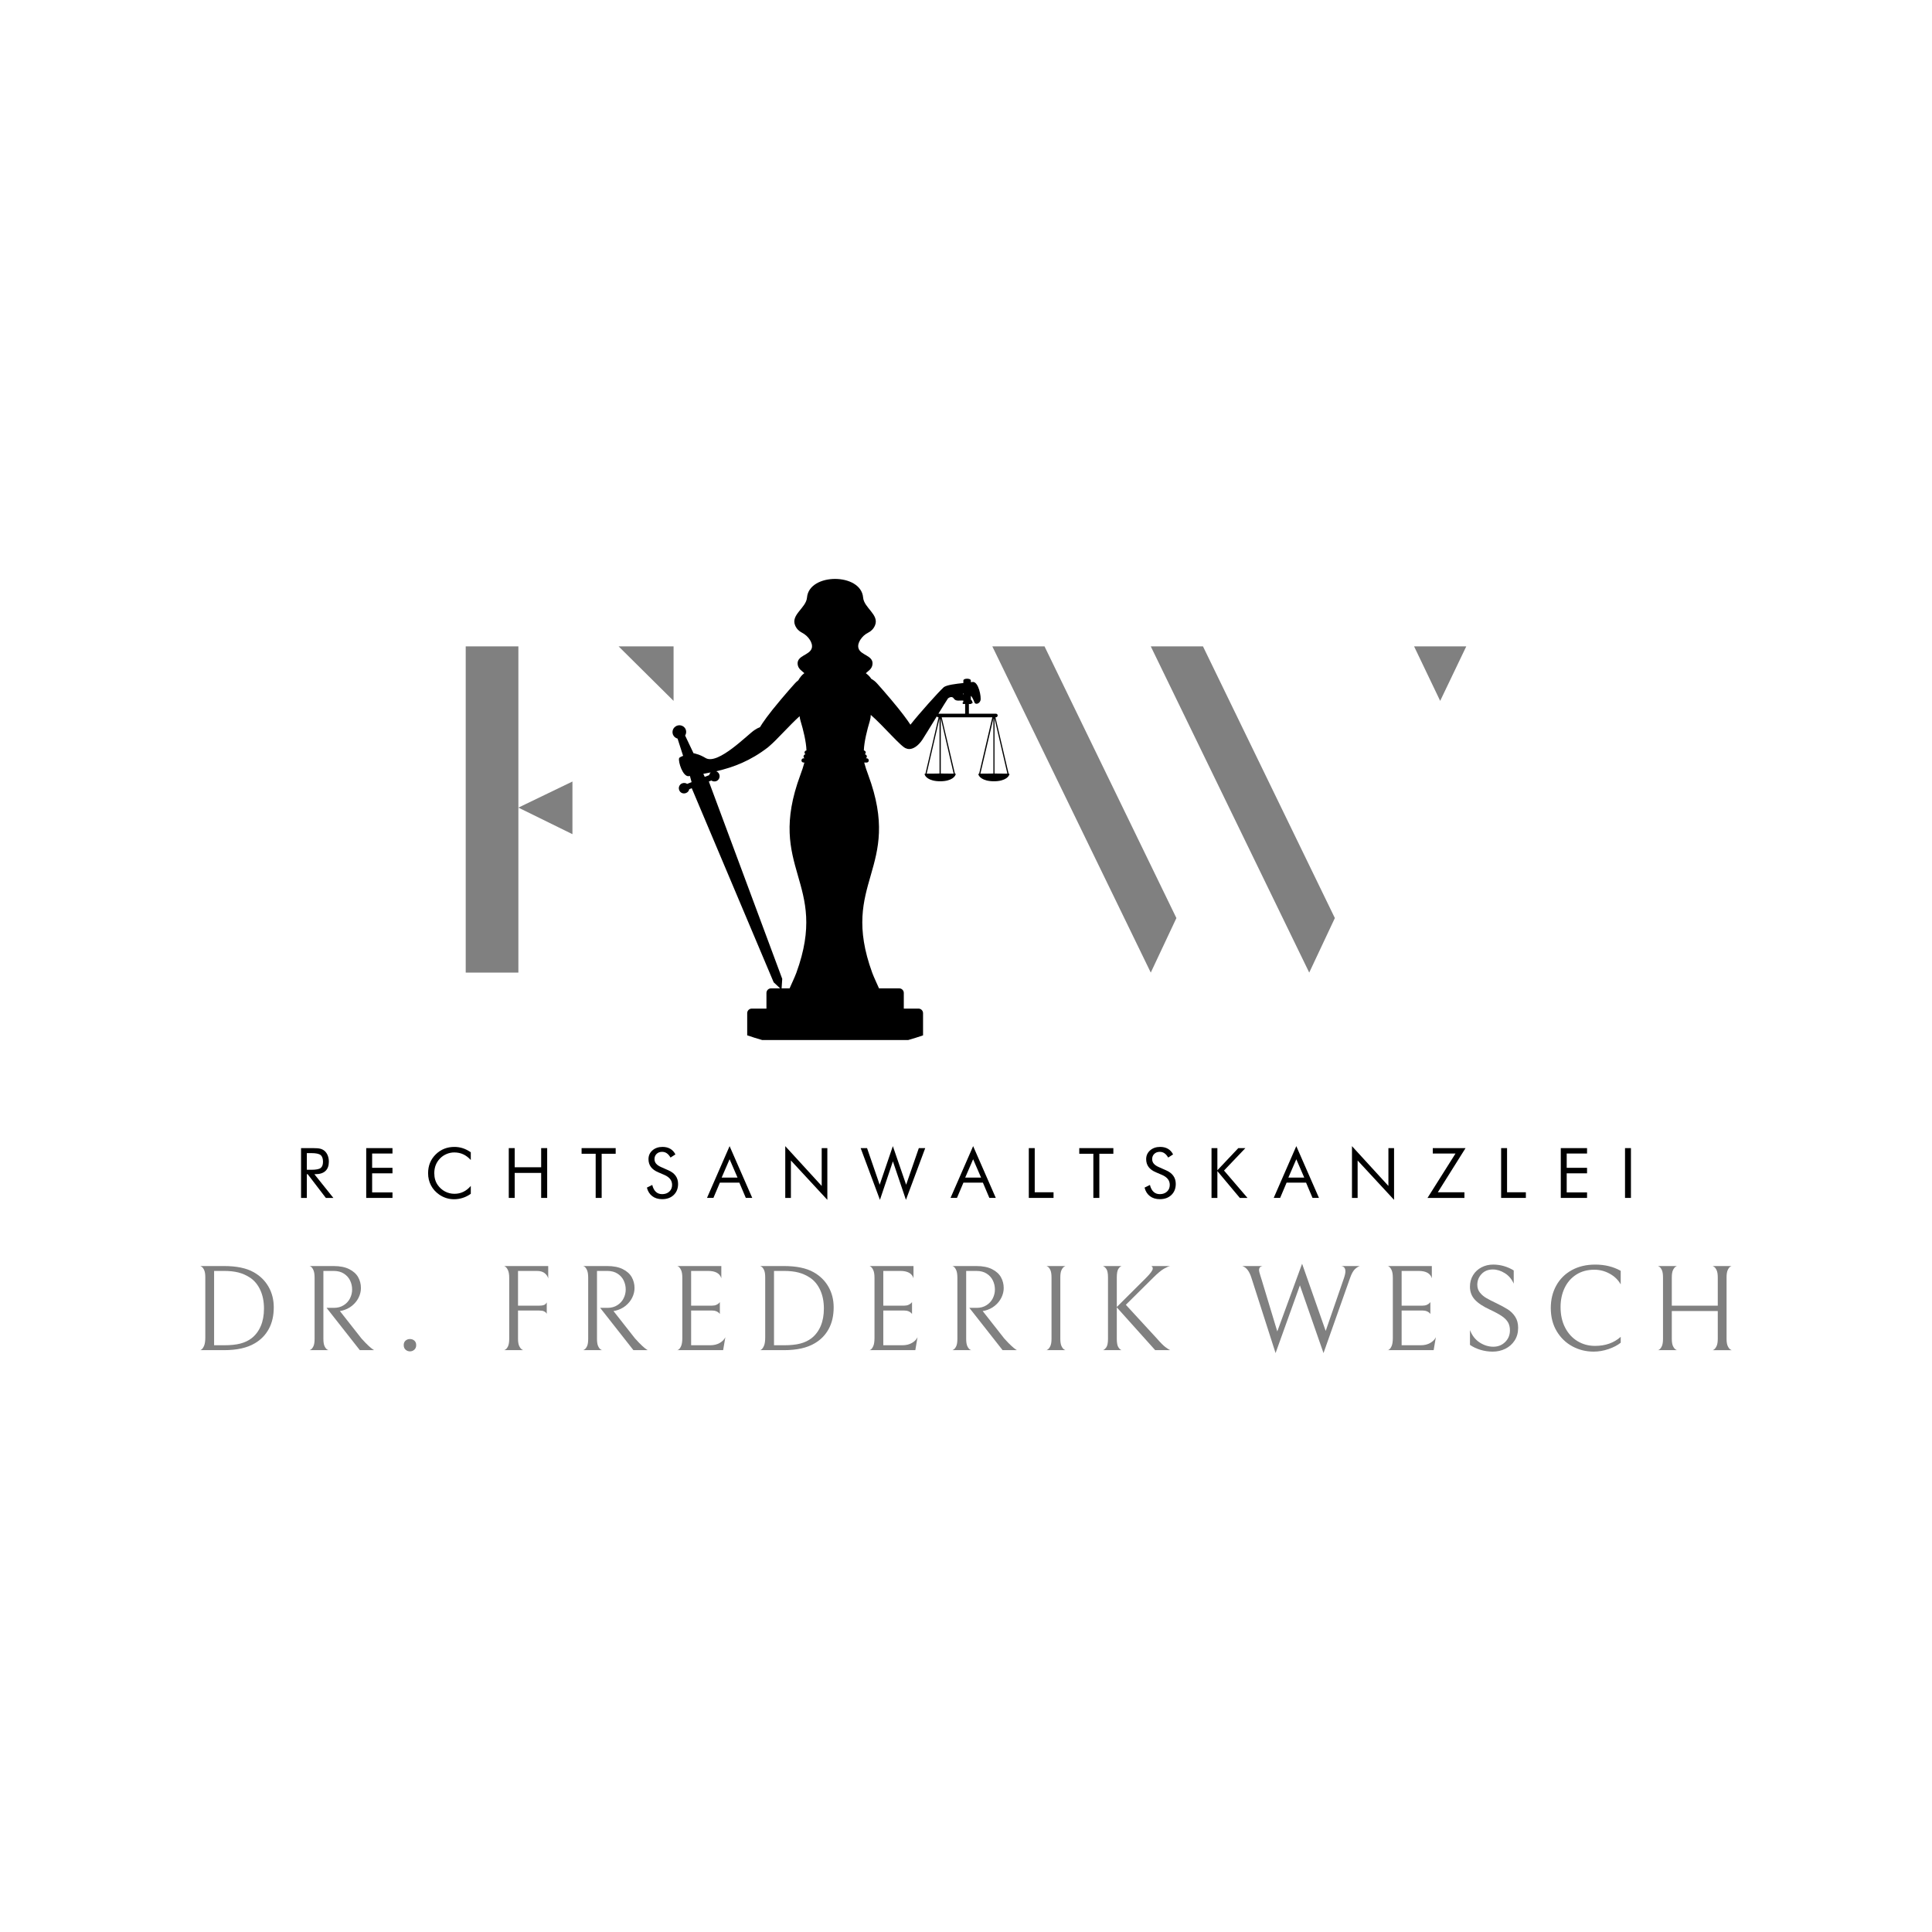 <?xml version="1.0" encoding="utf-8"?>
<svg xmlns="http://www.w3.org/2000/svg" style="enable-background:new 0 0 3000 3000;" version="1.1" viewBox="0 0 3000 3000" x="0px" y="0px">
<style type="text/css">
	.st0{display:none;}
	.st1{display:inline;fill:#0C0C0C;}
	.st2{display:none;fill:#FFFFFF;}
	.st3{fill:#FFFFFF;}
	.st4{fill:#808080;}
	.st5{fill-rule:evenodd;clip-rule:evenodd;}
</style>
<g class="st0" id="Layer_2">
	<rect class="st1" height="1127.75" width="2964.88" x="3194.87" y="34.37"/>
</g>
<g id="Layer_3">
	<rect class="st2" height="3000" width="3000" x="0" y="0"/>
	<g id="Layer_4">
	</g>
	<rect class="st3" height="3164.34" width="3164.34" x="-82.17" y="-82.17"/>
	<g>
		<g>
			<g>
				<path class="st4" d="M348.03,2096.51h-37.4c0,0.38,0.76,0.03,2.28-1.04c1.52-1.08,2.88-3.07,4.08-5.98&#xD;&#xA;					c1.2-2.91,1.81-7.15,1.81-12.72v-93.4c0-4.93-0.6-8.7-1.81-11.29c-1.2-2.59-2.56-4.34-4.08-5.22c-1.52-0.88-2.28-1.2-2.28-0.95&#xD;&#xA;					h37.21c19.36,0,34.67,3.16,45.94,9.49c9.99,5.57,17.71,13.1,23.16,22.59c5.44,9.49,8.16,20.18,8.16,32.08&#xD;&#xA;					c0,12.91-2.56,24.08-7.69,33.5c-5.13,9.43-12.37,16.86-21.74,22.31C383.79,2092.96,367.9,2096.51,348.03,2096.51z&#xD;&#xA;					 M370.43,1975.96c-6.33-1.64-13.86-2.47-22.59-2.47h-15.38v115.42h15.38c10.37,0,18.89-0.88,25.53-2.66&#xD;&#xA;					c6.64-1.77,12.37-4.49,17.18-8.16c6.2-4.8,10.98-11.1,14.33-18.89c3.35-7.78,5.03-16.86,5.03-27.24&#xD;&#xA;					c0-11.01-1.93-20.66-5.79-28.95c-3.86-8.29-9.15-14.65-15.85-19.08C382.71,1980.27,376.76,1977.61,370.43,1975.96z"/>
				<path class="st4" d="M533.68,2026.75c4.3-2.72,7.56-6.26,9.78-10.63c2.21-4.37,3.32-8.95,3.32-13.76&#xD;&#xA;					c0-4.94-1.05-9.59-3.13-13.95s-5.28-7.94-9.58-10.72c-4.31-2.78-9.56-4.18-15.76-4.18h-16.14v105.55&#xD;&#xA;					c0,5.06,0.63,8.89,1.89,11.48c1.27,2.59,2.66,4.31,4.18,5.13c1.52,0.82,2.28,1.11,2.28,0.85h-30.18c0,0.25,0.76-0.06,2.28-0.95&#xD;&#xA;					c1.52-0.88,2.88-2.59,4.08-5.13c1.2-2.53,1.81-6.33,1.81-11.39v-94.92c0-5.18-0.6-9.14-1.81-11.86&#xD;&#xA;					c-1.2-2.72-2.56-4.56-4.08-5.51c-1.52-0.95-2.28-1.23-2.28-0.85h37.59c9.87,0,18,1.61,24.39,4.84&#xD;&#xA;					c6.39,3.23,11.01,7.4,13.86,12.53c2.85,5.13,4.27,10.72,4.27,16.8c0,5.06-1.2,10.03-3.61,14.9c-2.41,4.87-5.85,9.11-10.35,12.72&#xD;&#xA;					s-9.71,6.11-15.66,7.5l-3.04,0.57l33.41,42.52c4.43,4.93,8.1,8.73,11.01,11.39c2.91,2.66,5.03,4.43,6.36,5.31&#xD;&#xA;					c1.33,0.89,2.12,1.4,2.37,1.52h-22.21l-51.64-65.68h11.39C524.32,2030.83,529.38,2029.47,533.68,2026.75z"/>
				<path class="st4" d="M629.83,2095.84c-1.96-1.71-2.94-4.08-2.94-7.12c0-3.03,0.95-5.38,2.85-7.02c1.9-1.64,4.18-2.47,6.84-2.47&#xD;&#xA;					s4.93,0.83,6.83,2.47s2.85,3.99,2.85,7.02c0,3.04-0.98,5.41-2.94,7.12c-1.96,1.71-4.21,2.56-6.74,2.56&#xD;&#xA;					C634.04,2098.4,631.79,2097.55,629.83,2095.84z"/>
				<path class="st4" d="M804.38,1973.5v53.91h32.84c4.68,0,7.81-0.69,9.4-2.09c1.58-1.39,2.37-2.53,2.37-3.42v18.61&#xD;&#xA;					c0-0.38-0.29-0.98-0.85-1.81c-0.57-0.82-1.71-1.64-3.42-2.47c-1.71-0.82-4.21-1.23-7.5-1.23h-32.84v43.85&#xD;&#xA;					c0,4.94,0.63,8.71,1.89,11.3c1.27,2.59,2.66,4.37,4.18,5.32c1.52,0.95,2.28,1.29,2.28,1.04h-30.18c0,0.25,0.76-0.06,2.28-0.95&#xD;&#xA;					c1.52-0.88,2.88-2.62,4.08-5.22c1.2-2.59,1.81-6.42,1.81-11.49v-94.34c0-5.18-0.6-9.14-1.81-11.86&#xD;&#xA;					c-1.2-2.72-2.56-4.62-4.08-5.69c-1.52-1.08-2.28-1.43-2.28-1.05h68.72v19.36c-0.64-3.04-2.41-5.76-5.32-8.16&#xD;&#xA;					c-2.91-2.4-7.02-3.61-12.34-3.61H804.38z"/>
				<path class="st4" d="M958.52,2026.75c4.3-2.72,7.56-6.26,9.78-10.63c2.21-4.37,3.32-8.95,3.32-13.76&#xD;&#xA;					c0-4.94-1.05-9.59-3.13-13.95c-2.09-4.37-5.28-7.94-9.58-10.72c-4.31-2.78-9.56-4.18-15.76-4.18h-16.14v105.55&#xD;&#xA;					c0,5.06,0.63,8.89,1.89,11.48c1.27,2.59,2.66,4.31,4.18,5.13c1.52,0.82,2.28,1.11,2.28,0.85h-30.18c0,0.25,0.76-0.06,2.28-0.95&#xD;&#xA;					c1.52-0.88,2.88-2.59,4.08-5.13c1.2-2.53,1.81-6.33,1.81-11.39v-94.92c0-5.18-0.6-9.14-1.81-11.86&#xD;&#xA;					c-1.2-2.72-2.56-4.56-4.08-5.51c-1.52-0.95-2.28-1.23-2.28-0.85h37.59c9.87,0,18,1.61,24.39,4.84&#xD;&#xA;					c6.39,3.23,11.01,7.4,13.86,12.53c2.85,5.13,4.27,10.72,4.27,16.8c0,5.06-1.2,10.03-3.61,14.9c-2.41,4.87-5.85,9.11-10.35,12.72&#xD;&#xA;					c-4.49,3.61-9.71,6.11-15.66,7.5l-3.04,0.57l33.41,42.52c4.43,4.93,8.1,8.73,11.01,11.39c2.91,2.66,5.03,4.43,6.36,5.31&#xD;&#xA;					c1.33,0.89,2.12,1.4,2.37,1.52h-22.21l-51.64-65.68h11.39C949.15,2030.83,954.21,2029.47,958.52,2026.75z"/>
				<path class="st4" d="M1051.34,2096.51c0,0.38,0.76,0.09,2.28-0.85c1.52-0.95,2.88-2.85,4.08-5.69c1.2-2.85,1.81-6.99,1.81-12.44&#xD;&#xA;					v-93.21c0-5.19-0.6-9.14-1.81-11.86c-1.2-2.72-2.56-4.59-4.08-5.6c-1.52-1.01-2.28-1.33-2.28-0.95h68.72v18.98&#xD;&#xA;					c-2.28-7.59-9.11-11.39-20.5-11.39h-26.39v53.91h32.65c2.53,0,4.68-0.41,6.45-1.23c1.77-0.82,3.1-1.67,3.99-2.56&#xD;&#xA;					c0.88-0.88,1.39-1.46,1.52-1.71v18.41c-0.13-0.25-0.64-0.82-1.52-1.71c-0.89-0.88-2.18-1.71-3.89-2.47&#xD;&#xA;					c-1.71-0.76-3.83-1.14-6.36-1.14h-32.84v53.91h29.61c5.69,0,10.6-1.17,14.71-3.51c4.11-2.34,7.05-5.34,8.83-9.02l-3.42,20.12&#xD;&#xA;					H1051.34z"/>
				<path class="st4" d="M1217.44,2096.51h-37.4c0,0.38,0.76,0.03,2.28-1.04c1.52-1.08,2.88-3.07,4.08-5.98&#xD;&#xA;					c1.2-2.91,1.81-7.15,1.81-12.72v-93.4c0-4.93-0.6-8.7-1.81-11.29c-1.2-2.59-2.56-4.34-4.08-5.22c-1.52-0.88-2.28-1.2-2.28-0.95&#xD;&#xA;					h37.21c19.36,0,34.67,3.16,45.94,9.49c9.99,5.57,17.71,13.1,23.16,22.59c5.44,9.49,8.16,20.18,8.16,32.08&#xD;&#xA;					c0,12.91-2.56,24.08-7.69,33.5c-5.13,9.43-12.37,16.86-21.74,22.31C1253.19,2092.96,1237.31,2096.51,1217.44,2096.51z&#xD;&#xA;					 M1239.84,1975.96c-6.33-1.64-13.86-2.47-22.59-2.47h-15.38v115.42h15.38c10.37,0,18.89-0.88,25.53-2.66&#xD;&#xA;					c6.64-1.77,12.37-4.49,17.18-8.16c6.2-4.8,10.98-11.1,14.33-18.89c3.35-7.78,5.03-16.86,5.03-27.24&#xD;&#xA;					c0-11.01-1.93-20.66-5.79-28.95c-3.86-8.29-9.15-14.65-15.85-19.08C1252.11,1980.27,1246.17,1977.61,1239.84,1975.96z"/>
				<path class="st4" d="M1349.75,2096.51c0,0.38,0.76,0.09,2.28-0.85c1.52-0.95,2.88-2.85,4.08-5.69c1.2-2.85,1.81-6.99,1.81-12.44&#xD;&#xA;					v-93.21c0-5.19-0.6-9.14-1.81-11.86s-2.56-4.59-4.08-5.6c-1.52-1.01-2.28-1.33-2.28-0.95h68.72v18.98&#xD;&#xA;					c-2.28-7.59-9.11-11.39-20.5-11.39h-26.39v53.91h32.65c2.53,0,4.68-0.41,6.45-1.23c1.77-0.82,3.1-1.67,3.99-2.56&#xD;&#xA;					c0.88-0.88,1.39-1.46,1.52-1.71v18.41c-0.13-0.25-0.64-0.82-1.52-1.71c-0.89-0.88-2.18-1.71-3.89-2.47&#xD;&#xA;					c-1.71-0.76-3.83-1.14-6.36-1.14h-32.84v53.91h29.61c5.69,0,10.6-1.17,14.71-3.51c4.11-2.34,7.05-5.34,8.83-9.02l-3.42,20.12&#xD;&#xA;					H1349.75z"/>
				<path class="st4" d="M1531.79,2026.75c4.3-2.72,7.56-6.26,9.78-10.63c2.21-4.37,3.32-8.95,3.32-13.76&#xD;&#xA;					c0-4.94-1.05-9.59-3.13-13.95c-2.09-4.37-5.28-7.94-9.58-10.72c-4.31-2.78-9.56-4.18-15.76-4.18h-16.14v105.55&#xD;&#xA;					c0,5.06,0.63,8.89,1.89,11.48c1.27,2.59,2.66,4.31,4.18,5.13c1.52,0.82,2.28,1.11,2.28,0.85h-30.18c0,0.25,0.76-0.06,2.28-0.95&#xD;&#xA;					c1.52-0.88,2.88-2.59,4.08-5.13s1.81-6.33,1.81-11.39v-94.92c0-5.18-0.6-9.14-1.81-11.86c-1.2-2.72-2.56-4.56-4.08-5.51&#xD;&#xA;					c-1.52-0.95-2.28-1.23-2.28-0.85h37.59c9.87,0,18,1.61,24.39,4.84c6.39,3.23,11.01,7.4,13.86,12.53&#xD;&#xA;					c2.85,5.13,4.27,10.72,4.27,16.8c0,5.06-1.2,10.03-3.61,14.9c-2.41,4.87-5.85,9.11-10.35,12.72s-9.71,6.11-15.66,7.5l-3.04,0.57&#xD;&#xA;					l33.41,42.52c4.43,4.93,8.1,8.73,11.01,11.39c2.91,2.66,5.03,4.43,6.36,5.31c1.33,0.89,2.12,1.4,2.37,1.52h-22.21l-51.64-65.68&#xD;&#xA;					h11.39C1522.43,2030.83,1527.49,2029.47,1531.79,2026.75z"/>
				<path class="st4" d="M1626.71,2095.65c1.52-0.95,2.91-2.72,4.18-5.31c1.26-2.59,1.9-6.42,1.9-11.49v-95.29&#xD;&#xA;					c0-5.06-0.6-8.89-1.81-11.48c-1.2-2.59-2.56-4.34-4.08-5.22c-1.52-0.88-2.28-1.2-2.28-0.95h30.18c0-0.25-0.76,0.06-2.28,0.95&#xD;&#xA;					c-1.52,0.89-2.91,2.63-4.18,5.22c-1.26,2.59-1.89,6.42-1.89,11.48v95.29c0,5.07,0.63,8.89,1.89,11.49&#xD;&#xA;					c1.27,2.59,2.66,4.34,4.18,5.22c1.52,0.89,2.28,1.2,2.28,0.95h-30.37C1624.43,2096.89,1625.19,2096.6,1626.71,2095.65z"/>
				<path class="st4" d="M1793.76,2096.51l-59.6-66.44v48.98c0,6.33,0.88,10.76,2.65,13.29c1.77,2.53,3.42,3.92,4.94,4.17h-29.23&#xD;&#xA;					c1.51-0.25,3.23-1.61,5.13-4.08c1.89-2.47,2.85-6.93,2.85-13.38v-95.48c0-6.46-0.89-10.88-2.66-13.29&#xD;&#xA;					c-1.78-2.4-3.55-3.86-5.31-4.37h29.23c-1.52,0.26-3.17,1.61-4.94,4.08c-1.77,2.47-2.65,6.99-2.65,13.57v45.94l44.99-44.8&#xD;&#xA;					c7.21-7.22,10.82-12.15,10.82-14.81c0-2.28-0.89-3.61-2.66-3.99h29.8c-2.03,0.26-5.22,1.61-9.59,4.08&#xD;&#xA;					c-4.37,2.47-9.96,7.12-16.8,13.95l-42.52,42.14l48.03,52.2c5.82,6.71,10.41,11.3,13.76,13.76c3.35,2.47,5.72,3.96,7.12,4.46&#xD;&#xA;					H1793.76z"/>
				<path class="st4" d="M2089.13,1974.26c0-5.19-2.28-7.97-6.84-8.35h29.42c-1.9,0.38-4.34,1.84-7.31,4.37&#xD;&#xA;					c-2.98,2.53-5.73,7.47-8.26,14.81l-41.01,115.98l-36.64-105.17l-37.78,105.17l-37.4-116.56c-3.29-10.63-8.1-16.83-14.43-18.6&#xD;&#xA;					h31.51c-3.54,0.64-5.31,2.72-5.31,6.26c0,1.77,0.76,4.93,2.27,9.49l2.09,6.64l23.92,79.16l38.53-105.16l36.64,104.4l28.28-81.82&#xD;&#xA;					C2088.37,1980.33,2089.13,1976.79,2089.13,1974.26z"/>
				<path class="st4" d="M2154.62,2096.51c0,0.38,0.76,0.09,2.28-0.85c1.52-0.95,2.88-2.85,4.08-5.69c1.2-2.85,1.81-6.99,1.81-12.44&#xD;&#xA;					v-93.21c0-5.19-0.6-9.14-1.81-11.86s-2.56-4.59-4.08-5.6c-1.52-1.01-2.28-1.33-2.28-0.95h68.72v18.98&#xD;&#xA;					c-2.28-7.59-9.11-11.39-20.5-11.39h-26.39v53.91h32.65c2.53,0,4.68-0.41,6.45-1.23c1.77-0.82,3.1-1.67,3.99-2.56&#xD;&#xA;					c0.88-0.88,1.39-1.46,1.52-1.71v18.41c-0.13-0.25-0.64-0.82-1.52-1.71c-0.89-0.88-2.18-1.71-3.89-2.47&#xD;&#xA;					c-1.71-0.76-3.83-1.14-6.36-1.14h-32.84v53.91h29.61c5.69,0,10.6-1.17,14.71-3.51c4.11-2.34,7.05-5.34,8.83-9.02l-3.42,20.12&#xD;&#xA;					H2154.62z"/>
				<path class="st4" d="M2298.89,2096.03c-6.08-1.83-11.52-4.4-16.33-7.69v-22.97c3.29,8.48,8.32,14.9,15.09,19.27&#xD;&#xA;					c6.77,4.37,13.82,6.55,21.16,6.55c7.34,0,13.48-2.44,18.41-7.31c4.94-4.87,7.4-10.92,7.4-18.13c0-4.81-0.98-8.92-2.94-12.34&#xD;&#xA;					c-1.97-3.42-5.1-6.61-9.4-9.59c-4.31-2.97-10.38-6.29-18.23-9.96c-11.01-5.06-19.02-10.35-24.01-15.85&#xD;&#xA;					c-5-5.5-7.5-12.17-7.5-20.02c0-6.71,1.61-12.69,4.84-17.94c3.23-5.25,7.6-9.3,13.1-12.15c5.51-2.85,11.55-4.27,18.13-4.27&#xD;&#xA;					c5.69,0,11.26,0.79,16.7,2.37c5.44,1.58,10.51,3.83,15.19,6.74v20.5c-3.04-6.96-7.63-12.37-13.76-16.23&#xD;&#xA;					c-6.14-3.86-12.37-5.79-18.7-5.79c-7.21,0-13.03,2.34-17.46,7.02c-4.43,4.69-6.64,10.25-6.64,16.71c0,4.68,1.33,8.7,3.99,12.05&#xD;&#xA;					c2.66,3.36,5.91,6.17,9.78,8.45c3.86,2.28,9.27,5.06,16.23,8.35c7.09,3.42,12.91,6.58,17.47,9.49&#xD;&#xA;					c4.55,2.91,8.35,6.71,11.39,11.39c3.04,4.69,4.55,10.38,4.55,17.09c0,7.59-1.8,14.17-5.41,19.74&#xD;&#xA;					c-3.61,5.57-8.42,9.84-14.43,12.82c-6.01,2.97-12.56,4.46-19.65,4.46C2311.29,2098.78,2304.96,2097.87,2298.89,2096.03z"/>
				<path class="st4" d="M2497.83,2094.8c-7.72,2.66-15.5,3.99-23.35,3.99c-11.77,0-22.72-2.72-32.84-8.16&#xD;&#xA;					c-10.12-5.44-18.26-13.29-24.39-23.54c-6.14-10.25-9.2-22.27-9.2-36.06c0-12.91,2.82-24.49,8.45-34.74&#xD;&#xA;					c5.63-10.25,13.67-18.25,24.11-24.01c10.44-5.76,22.62-8.64,36.54-8.64c14.8,0,27.96,3.23,39.48,9.68v21.07&#xD;&#xA;					c-3.92-6.96-9.62-12.49-17.08-16.61c-7.47-4.11-15.44-6.17-23.92-6.17c-10.76,0-20.09,2.53-28,7.6&#xD;&#xA;					c-7.91,5.06-13.95,11.99-18.13,20.79c-4.18,8.8-6.26,18.64-6.26,29.52c0,12.28,2.37,22.97,7.12,32.08&#xD;&#xA;					c4.75,9.12,11.17,16.11,19.27,20.98c8.1,4.87,17.15,7.31,27.15,7.31c16.07,0,29.36-4.68,39.86-14.04v9.11&#xD;&#xA;					C2511.81,2088.85,2505.55,2092.14,2497.83,2094.8z"/>
				<path class="st4" d="M2661.27,2095.65c1.52-0.95,2.91-2.72,4.17-5.31c1.27-2.59,1.9-6.42,1.9-11.49v-43.09h-71.37v43.09&#xD;&#xA;					c0,5.07,0.63,8.89,1.89,11.49c1.27,2.59,2.66,4.34,4.18,5.22c1.52,0.89,2.28,1.2,2.28,0.95h-30.18c0,0.38,0.76,0.09,2.28-0.85&#xD;&#xA;					c1.52-0.95,2.88-2.72,4.08-5.31c1.2-2.59,1.81-6.42,1.81-11.49v-95.29c0-5.06-0.6-8.89-1.81-11.48s-2.56-4.34-4.08-5.22&#xD;&#xA;					c-1.52-0.88-2.28-1.2-2.28-0.95h30.18c0-0.25-0.76,0.06-2.28,0.95c-1.52,0.89-2.91,2.63-4.18,5.22&#xD;&#xA;					c-1.26,2.59-1.89,6.42-1.89,11.48v43.85h71.37v-43.85c0-5.06-0.63-8.89-1.9-11.48c-1.26-2.59-2.65-4.34-4.17-5.22&#xD;&#xA;					c-1.52-0.88-2.28-1.2-2.28-0.95h30.18c0-0.38-0.76-0.09-2.28,0.85c-1.52,0.95-2.88,2.72-4.08,5.32&#xD;&#xA;					c-1.21,2.59-1.81,6.42-1.81,11.48v95.29c0,5.07,0.63,8.89,1.9,11.49c1.26,2.59,2.66,4.34,4.18,5.22&#xD;&#xA;					c1.51,0.89,2.27,1.2,2.27,0.95h-30.37C2658.99,2096.89,2659.75,2096.6,2661.27,2095.65z"/>
			</g>
		</g>
		<g>
			<g>
				<path d="M467.48,1860.12v-77.34h18.17c5.18,0,8.97,0.29,11.39,0.87c2.41,0.58,4.54,1.58,6.37,2.99c2.29,1.79,4.07,4.2,5.33,7.21&#xD;&#xA;					c1.27,3.01,1.9,6.35,1.9,10.01c0,6.34-1.77,11.16-5.31,14.45c-3.54,3.29-8.73,4.94-15.56,4.94h-1.64l29.53,36.87h-11.68&#xD;&#xA;					l-28.21-36.87h-1.32v36.87H467.48z M476.46,1790.54v25.89h7.03c7.18,0,11.99-0.93,14.42-2.77c2.43-1.85,3.64-5.08,3.64-9.7&#xD;&#xA;					c0-4.97-1.25-8.45-3.75-10.43c-2.51-1.99-7.28-2.98-14.32-2.98H476.46z"/>
				<path d="M568.66,1860.12v-77.34h40.78v8.4h-31.59v22.19h31.59v8.56h-31.59v29.64h31.59v8.56H568.66z"/>
				<path d="M731.06,1801.27c-3.7-4.02-7.64-6.98-11.83-8.9c-4.19-1.92-8.82-2.88-13.89-2.88c-4.09,0-8.07,0.83-11.97,2.48&#xD;&#xA;					s-7.26,3.96-10.12,6.92c-2.96,3.06-5.18,6.49-6.66,10.27c-1.48,3.79-2.22,7.97-2.22,12.55c0,3.59,0.44,6.9,1.32,9.93&#xD;&#xA;					c0.88,3.03,2.2,5.81,3.96,8.35c3.1,4.4,6.91,7.79,11.44,10.17c4.53,2.38,9.41,3.56,14.66,3.56c4.93,0,9.51-1.02,13.73-3.06&#xD;&#xA;					c4.23-2.04,8.08-5.09,11.57-9.14v12.2c-3.84,2.78-7.97,4.89-12.39,6.32c-4.42,1.43-8.99,2.14-13.71,2.14&#xD;&#xA;					c-4.08,0-8.07-0.61-11.94-1.82c-3.87-1.22-7.5-2.98-10.88-5.31c-5.63-3.91-9.94-8.72-12.92-14.42&#xD;&#xA;					c-2.97-5.71-4.46-11.97-4.46-18.81c0-5.95,0.99-11.36,2.99-16.24c1.99-4.88,5.03-9.31,9.11-13.29c3.94-3.8,8.31-6.65,13.1-8.53&#xD;&#xA;					c4.79-1.89,10.02-2.83,15.69-2.83c4.47,0,8.8,0.68,12.99,2.03c4.19,1.36,8.33,3.46,12.41,6.32V1801.27z"/>
				<path d="M790.02,1860.12v-77.34h9.19v29.74h41.1v-29.74h9.35v77.34h-9.35v-38.83h-41.1v38.83H790.02z"/>
				<path d="M924.96,1860.12v-68.57h-21.87v-8.77h52.93v8.77h-21.76v68.57H924.96z"/>
				<path d="M1037.71,1817.17c5.04,2.15,8.83,5,11.39,8.56c2.55,3.56,3.83,7.77,3.83,12.63c0,7.11-2.26,12.84-6.79,17.19&#xD;&#xA;					c-4.52,4.35-10.52,6.52-17.99,6.52c-6.09,0-11.2-1.56-15.32-4.67c-4.12-3.12-6.9-7.54-8.35-13.29l8.35-4.12&#xD;&#xA;					c1.13,4.68,2.99,8.23,5.57,10.64c2.59,2.42,5.84,3.62,9.75,3.62c4.61,0,8.35-1.33,11.2-3.99c2.85-2.66,4.28-6.12,4.28-10.38&#xD;&#xA;					c0-3.45-0.99-6.45-2.98-9.01c-1.99-2.55-4.99-4.71-9.01-6.47l-9.4-4.02c-5.14-2.15-8.97-4.91-11.49-8.3&#xD;&#xA;					c-2.52-3.38-3.78-7.43-3.78-12.15c0-5.49,2.04-10.04,6.13-13.63c4.08-3.59,9.3-5.39,15.64-5.39c4.65,0,8.68,0.99,12.07,2.96&#xD;&#xA;					c3.4,1.97,6.05,4.88,7.95,8.71l-7.6,4.86c-1.73-2.99-3.67-5.22-5.81-6.68c-2.15-1.46-4.58-2.19-7.29-2.19&#xD;&#xA;					c-3.45,0-6.28,1.05-8.48,3.17c-2.2,2.12-3.3,4.81-3.3,8.08c0,2.75,0.84,5.13,2.53,7.14c1.69,2.01,4.31,3.79,7.87,5.33&#xD;&#xA;					L1037.71,1817.17z"/>
				<path d="M1132.91,1779.71l35.18,80.4h-9.99l-10.04-23.72h-30.22l-10.04,23.72h-9.98L1132.91,1779.71z M1132.91,1800.05&#xD;&#xA;					l-12.31,28.47h24.62L1132.91,1800.05z"/>
				<path d="M1219.35,1860.12v-80.4l56.58,61.81v-58.75h8.77v80.35l-56.58-61.12v58.11H1219.35z"/>
				<path d="M1336.43,1782.78h9.93l19.6,56.89l20.45-59.96l20.65,59.96l19.7-56.89h9.93l-29.95,80.35l-20.24-59.8l-20.13,59.8&#xD;&#xA;					L1336.43,1782.78z"/>
				<path d="M1511.08,1779.71l35.18,80.4h-9.99l-10.04-23.72h-30.22l-10.04,23.72h-9.98L1511.08,1779.71z M1511.08,1800.05&#xD;&#xA;					l-12.31,28.47h24.62L1511.08,1800.05z"/>
				<path d="M1597.53,1860.12v-77.34h9.19v68.57h29.21v8.77H1597.53z"/>
				<path d="M1697.75,1860.12v-68.57h-21.87v-8.77h52.93v8.77h-21.76v68.57H1697.75z"/>
				<path d="M1810.5,1817.17c5.04,2.15,8.83,5,11.39,8.56c2.55,3.56,3.83,7.77,3.83,12.63c0,7.11-2.26,12.84-6.79,17.19&#xD;&#xA;					c-4.52,4.35-10.52,6.52-17.99,6.52c-6.09,0-11.2-1.56-15.32-4.67c-4.12-3.12-6.9-7.54-8.35-13.29l8.35-4.12&#xD;&#xA;					c1.13,4.68,2.99,8.23,5.57,10.64c2.59,2.42,5.84,3.62,9.75,3.62c4.61,0,8.35-1.33,11.2-3.99c2.85-2.66,4.28-6.12,4.28-10.38&#xD;&#xA;					c0-3.45-0.99-6.45-2.98-9.01c-1.99-2.55-4.99-4.71-9.01-6.47l-9.4-4.02c-5.14-2.15-8.97-4.91-11.49-8.3&#xD;&#xA;					c-2.52-3.38-3.78-7.43-3.78-12.15c0-5.49,2.04-10.04,6.13-13.63s9.3-5.39,15.64-5.39c4.65,0,8.68,0.99,12.07,2.96&#xD;&#xA;					c3.4,1.97,6.05,4.88,7.95,8.71l-7.6,4.86c-1.73-2.99-3.67-5.22-5.81-6.68c-2.15-1.46-4.58-2.19-7.29-2.19&#xD;&#xA;					c-3.45,0-6.28,1.05-8.48,3.17c-2.2,2.12-3.3,4.81-3.3,8.08c0,2.75,0.84,5.13,2.53,7.14c1.69,2.01,4.31,3.79,7.87,5.33&#xD;&#xA;					L1810.5,1817.17z"/>
				<path d="M1881.25,1860.12v-77.34h9.09v34.39l32.49-34.39h10.99l-33.18,34.81l36.45,42.53h-11.89l-34.86-41.63v41.63H1881.25z"/>
				<path d="M2012.9,1779.71l35.18,80.4h-9.99l-10.04-23.72h-30.22l-10.04,23.72h-9.98L2012.9,1779.71z M2012.9,1800.05&#xD;&#xA;					l-12.31,28.47h24.62L2012.9,1800.05z"/>
				<path d="M2099.34,1860.12v-80.4l56.58,61.81v-58.75h8.77v80.35l-56.58-61.12v58.11H2099.34z"/>
				<path d="M2216.63,1860.12l43.48-68.94h-35.29v-8.4h50.87l-43.05,68.57h41.31v8.77H2216.63z"/>
				<path d="M2330.96,1860.12v-77.34h9.19v68.57h29.21v8.77H2330.96z"/>
				<path d="M2423.58,1860.12v-77.34h40.78v8.4h-31.59v22.19h31.59v8.56h-31.59v29.64h31.59v8.56H2423.58z"/>
				<path d="M2523.33,1860.12v-77.34h9.19v77.34H2523.33z"/>
			</g>
		</g>
		<g>
			<path class="st4" d="M723.17,1510.23v-506.57h81.78v506.57H723.17z M888.89,1295.3l-83.94-41.25l83.94-40.52V1295.3z&#xD;&#xA;				 M960.53,1003.66h85.39v84.67L960.53,1003.66z"/>
			<path class="st4" d="M1621.91,1003.66l204.8,421.9l-39.8,84.67l-246.05-506.57H1621.91z M1867.96,1003.66l204.8,421.9&#xD;&#xA;				l-39.8,84.67l-246.05-506.57H1867.96z M2236.3,1088.33l-40.52-84.67h81.05L2236.3,1088.33z"/>
			<path class="st5" d="M1566.19,1201.32l-20.5-87.51h0.49c1.72,0,3-1.28,3-2.8c0-1.72-1.28-2.8-3-2.8h-41.69v-15.05h3&#xD;&#xA;				c0.54,0,0.74-0.34,0.79-0.84c3.15-0.05,1.87-2.02,0.74-4.52c-0.29-0.44-0.84-0.93-1.52-1.43v-5.9c3.24,2.9,4.62,8.16,5.8,10.57&#xD;&#xA;				c1.28,3,7.08,2.36,9.05-3.05c1.92-5.16-3-30.53-12.29-29.01c-0.69,0.1-1.57,0.25-2.56,0.34v-2.7c0-3.64-11.6-3.64-11.6,0v3.98&#xD;&#xA;				c-11.7,1.23-25.96,2.95-30.53,6.54l-0.44,0.44v0.2h-0.2c-8.65,8.16-36.97,39.68-51.03,57.52c-4.82-7.37-13.27-19.12-30.24-39.23&#xD;&#xA;				c-8.21-9.69-15.29-17.85-21.29-24.53c-2.95-3.34-6.15-5.8-9.39-7.52c-0.05-0.05-0.1-0.1-0.1-0.2c-0.54-0.88-2.75-4.52-8.21-8.51&#xD;&#xA;				c3.39-3.34,9.98-6.59,10.37-14.5c0.88-13.13-18.49-13.32-21.73-24.09c-1.43-4.38,0.2-9.1,2.7-13.13c3-4.77,7.23-8.7,12.29-11.21&#xD;&#xA;				c4.23-2.11,8.21-5.6,10.62-11.36c6.88-16.57-17.21-27.09-18.49-43.22c-3.25-38.5-83.88-38.5-87.12,0&#xD;&#xA;				c-1.28,16.13-25.37,26.65-18.49,43.22c2.36,5.65,6.24,9.09,10.37,11.21c5.16,2.66,9.64,6.59,12.69,11.5&#xD;&#xA;				c2.46,3.98,4.08,8.65,2.75,12.98c-3.44,10.77-22.57,10.96-21.93,24.09c0.54,7.92,7.03,11.11,10.47,14.45&#xD;&#xA;				c-4.03,3.1-6.1,6-7.33,7.77c0,0.05-0.05,0.05-0.05,0.1c-0.2,0.25-0.34,0.49-0.49,0.69c-0.49,0.79-0.98,1.62-1.42,2.46&#xD;&#xA;				c-1.97,1.43-3.88,3.2-5.7,5.26c-6,6.69-13.13,14.85-21.29,24.53c-20.4,24.14-28.47,36.24-32.65,43.12&#xD;&#xA;				c-2.51,0.88-5.26,2.31-8.41,4.43c-10.52,6.83-56.34,54.38-75.67,43.61c-4.18-2.51-9.64-5.36-15.09-6.64&#xD;&#xA;				c-1.28-0.44-2.66-0.84-3.98-0.98c-4.33-9.19-8.65-18.34-13.03-27.43c1.67-2.7,2.16-6.15,0.94-9.44&#xD;&#xA;				c-2.16-5.36-8.41-7.96-13.77-5.8c-5.41,2.16-8.21,8.16-6.05,13.77c1.28,3.2,4.03,5.36,7.13,6.19c2.9,9,5.8,18.04,8.7,27.04&#xD;&#xA;				c-0.2-0.05-0.34-0.05-0.54-0.15c-2.36,1.08-5.6,2.36-5.8,3.69c-1.52,5.36,5.8,29.01,15.05,27.73c0.59-0.1,1.18-0.2,1.77-0.29&#xD;&#xA;				c1.57,5.7,1.03,3.88,2.6,9.59l-6.93,2.7c-2.11-1.52-5.02-1.92-7.77-0.84c-4.08,1.52-6.24,6.44-4.52,10.52&#xD;&#xA;				c1.48,4.33,6.44,6.24,10.52,4.52c2.75-0.93,4.52-3.25,5.02-5.9l3.93-1.57l127.19,301.39l10.08,9.39h-14.21&#xD;&#xA;				c-3.88,0-7.08,3.2-7.08,7.13v24.29h-22.81c-3.88,0-7.08,3.2-7.08,7.08v34.42c7.67,2.65,15.44,5.11,23.3,7.33h226.65&#xD;&#xA;				c7.82-2.21,15.49-4.62,23.11-7.28v-34.47c0-3.88-3.2-7.08-7.08-7.08h-22.81v-24.29c0-3.93-3.2-7.13-7.08-7.13h-31.42&#xD;&#xA;				c-3.34-7.77-7.57-16.27-10.52-24.19c-51.82-141.94,48.18-160.62-6.24-307.29c-2.61-6.79-4.62-13.18-6.24-19.13h3.88&#xD;&#xA;				c1.72,0,3.24-1.47,3.24-3.2c0-1.97-1.52-3.44-3.24-3.44h-1.28c0.89-0.64,1.52-1.62,1.52-2.8c0-1.87-1.43-3.29-3.24-3.39&#xD;&#xA;				c0.88-0.64,1.52-1.62,1.52-2.85c0-1.62-1.38-3-2.95-3.15c0.44-13.47,5.21-32.4,9.19-45.43c1.08-3.74,1.52-6.93,1.57-9.78&#xD;&#xA;				c19.52,16.81,47.99,50.94,55.16,52.12c1.33,0.64,2.85,0.93,4.47,0.93c6,0,13.62-4.33,20.45-14.46&#xD;&#xA;				c2.26-3.34,12.68-20.45,22.42-36.23c0.49,0.79,1.33,1.38,2.31,1.38h0.49l-20.45,87.71c-0.88,0-1.33,0-1.33,0&#xD;&#xA;				c0,3.69,6.05,11.65,24.34,11.65c18.04,0,24.04-7.97,24.04-11.65c0,0-0.39,0-1.28-0.2l-20.5-87.51h78.61l-20.5,87.71&#xD;&#xA;				c-0.64,0-1.28,0-1.28,0c0,3.69,6.05,11.65,24.29,11.65c18.09,0,24.09-7.97,24.09-11.65&#xD;&#xA;				C1567.47,1201.52,1567.03,1201.52,1566.19,1201.32z M1092.13,1201.61c3.79-0.69,7.62-1.38,11.36-2.16&#xD;&#xA;				c-1.13,1.13-1.92,2.61-2.21,4.13l-6.93,2.75C1093.61,1204.76,1092.87,1203.19,1092.13,1201.61z M1100.69,1213.51l3.93-1.52&#xD;&#xA;				c2.11,1.47,4.97,1.87,7.67,0.93c4.28-1.72,6.24-6.44,4.52-10.72c-0.84-2.21-2.6-3.83-4.72-4.57&#xD;&#xA;				c27.14-6.24,53.2-16.22,80.39-37.17c1.03-0.79,1.92-1.57,2.7-2.36c10.96-9.24,30.97-32.11,46.46-45.97&#xD;&#xA;				c0.2,2.31,0.69,4.87,1.57,7.72c3.98,13.03,8.7,31.96,9.05,45.43c-1.72,0.2-3,1.57-3,3.15c0,1.23,0.64,2.21,1.57,2.8&#xD;&#xA;				c-1.67,0.1-3.1,1.57-3.1,3.44c0,1.18,0.64,2.16,1.48,2.8h-1.28c-1.92,0-3.44,1.47-3.44,3.44c0,1.72,1.52,3.2,3.44,3.2h1.13&#xD;&#xA;				c-1.62,5.95-3.64,12.34-6.24,19.13c-54.43,146.66,45.58,165.34-6.24,307.29c-2.95,7.92-7.18,16.42-10.52,24.19h-12.39l0.98-14.75&#xD;&#xA;				L1100.69,1213.51z M1495.29,1077.27c0-0.34,0.25-0.54,0.59-0.64v2.02c-0.1-0.1-0.15-0.2-0.25-0.29c-0.2-0.44-0.29-0.74-0.34-0.98&#xD;&#xA;				C1495.29,1077.37,1495.29,1077.32,1495.29,1077.27z M1458.91,1201.12c-7.96,0.2-15.93,0.2-20.01,0.2l20.01-85.99V1201.12z&#xD;&#xA;				 M1480.84,1201.32c-4.08,0-12.05-0.2-20.01-0.2v-85.79L1480.84,1201.32z M1498.69,1108.2h-41.5c6.83-11.06,12.83-20.8,14.8-23.65&#xD;&#xA;				c1.77-1.52,3.74-2.21,5.41-2.16c0,0,0,0,0,0.05c0.34,0,0.64,0,0.93,0.1c0.2,0.05,0.34,0.1,0.54,0.2c0.1,0.05,0.25,0.05,0.34,0.15&#xD;&#xA;				c0.2,0.1,0.39,0.25,0.59,0.39c0.1,0.05,0.25,0.15,0.34,0.25c0.25,0.25,0.49,0.49,0.69,0.84c2.36,3.25,4.28,3.88,11.6,3.44&#xD;&#xA;				c1.28-0.1,2.41,0,3.44,0.15v2.21h-0.25c-0.39,0-0.84,0.44-0.84,1.08v0.88c0,0.64,0.44,1.03,0.84,1.03h3.05V1108.2z&#xD;&#xA;				 M1542.54,1201.12c-8.16,0.2-15.93,0.2-20.21,0.2l20.21-85.99V1201.12z M1544.26,1201.12v-85.79l20.01,85.99&#xD;&#xA;				C1560.14,1201.32,1552.23,1201.12,1544.26,1201.12z"/>
		</g>
	</g>
</g>
</svg>